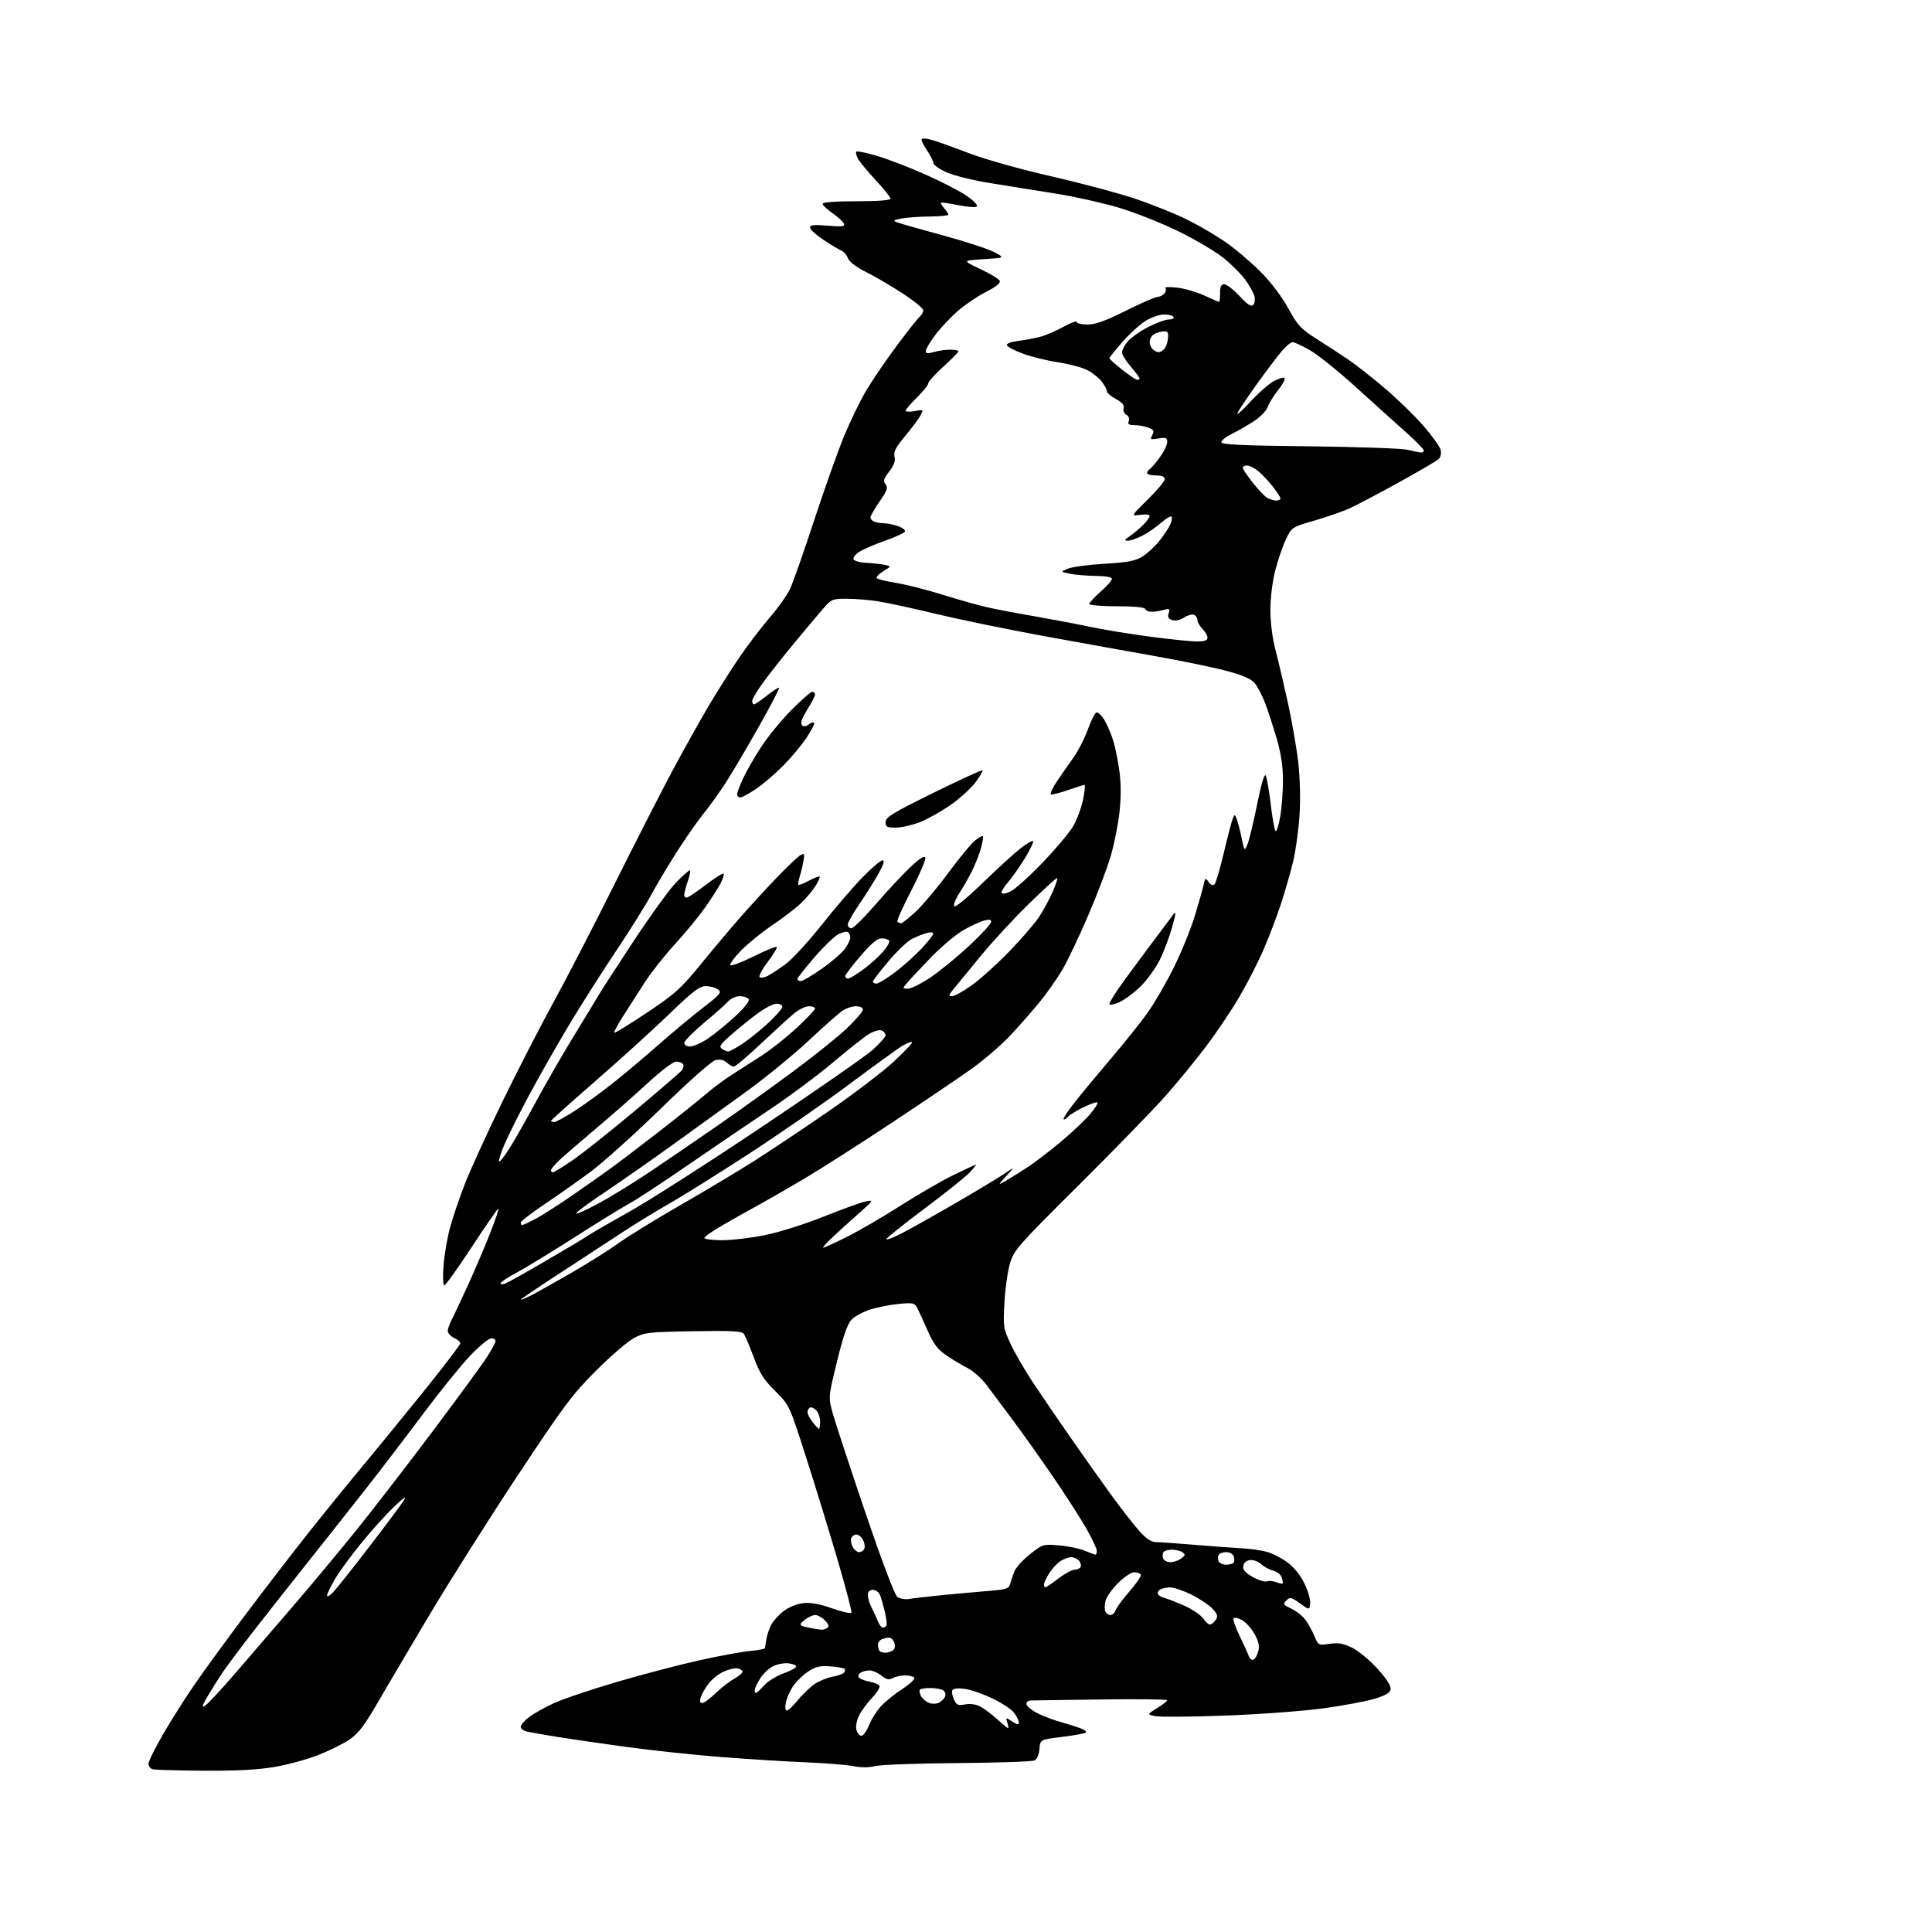 <?xml version="1.0" encoding="UTF-8" standalone="no"?>
<svg 
  version="1.1" 
  xmlns="http://www.w3.org/2000/svg" 
  xmlns:xlink="http://www.w3.org/1999/xlink" 
  xmlns:svg="http://www.w3.org/2000/svg"
  xmlns:rdf="http://www.w3.org/1999/02/22-rdf-syntax-ns#"
  xmlns:cc="http://creativecommons.org/ns#"
  xmlns:dc="http://purl.org/dc/elements/1.1/"
  viewBox="0 0 768 768"
  width="768"
  height="768"
>
<style>svg {background-color: white; }</style>"
<path stroke="none" fill="black" fill-rule="evenodd" d="M81.07,703.88C70.86,703.82 61.71,703.56 60.75,703.31C59.79,703.06 59.00,702.09 59.00,701.16C59.00,700.23 61.64,694.90 64.86,689.32C68.09,683.74 73.78,674.75 77.53,669.34C81.27,663.93 90.24,651.62 97.46,642.00C104.68,632.38 115.94,617.75 122.47,609.50C129.01,601.25 138.69,589.33 143.98,583.00C149.26,576.67 160.21,563.29 168.30,553.25C176.38,543.21 183.00,534.54 183.00,533.98C183.00,533.42 181.88,532.44 180.50,531.82C179.12,531.19 178.00,529.96 178.01,529.09C178.01,528.22 178.73,526.15 179.60,524.50C180.47,522.85 183.43,516.55 186.19,510.50C188.94,504.45 192.92,495.11 195.03,489.73C197.14,484.36 198.49,480.20 198.03,480.48C197.57,480.77 192.76,487.74 187.35,495.98C181.93,504.22 177.10,510.98 176.61,510.98C176.11,510.99 175.97,507.57 176.29,503.25C176.61,498.99 177.78,492.12 178.90,488.00C180.01,483.88 182.70,475.96 184.87,470.42C187.04,464.88 193.72,450.25 199.72,437.92C205.73,425.59 214.80,407.93 219.88,398.68C224.97,389.43 235.90,368.28 244.18,351.68C252.45,335.08 262.83,314.75 267.24,306.50C271.65,298.25 278.19,286.55 281.77,280.50C285.36,274.45 290.92,265.68 294.13,261.00C297.34,256.32 302.67,249.35 305.97,245.50C309.28,241.65 312.91,236.54 314.04,234.15C315.18,231.75 319.52,219.38 323.70,206.65C327.88,193.92 333.27,178.78 335.68,173.00C338.10,167.22 341.92,159.35 344.18,155.50C346.44,151.65 351.83,143.70 356.18,137.84C360.52,131.98 364.73,126.64 365.53,125.97C366.34,125.30 367.00,124.13 367.00,123.36C367.00,122.59 363.29,119.54 358.75,116.60C354.21,113.65 347.67,109.82 344.21,108.09C340.30,106.13 337.59,104.05 337.04,102.60C336.55,101.32 335.41,99.99 334.50,99.64C333.59,99.29 330.40,97.38 327.42,95.40C324.44,93.42 322.00,91.20 322.00,90.46C322.00,89.41 323.52,89.24 329.03,89.71C334.80,90.19 335.95,90.05 335.48,88.90C335.16,88.13 333.12,86.27 330.95,84.76C328.78,83.25 327.00,81.56 327.00,81.01C327.00,80.38 332.08,80.00 340.50,80.00C349.05,80.00 354.00,79.62 354.00,78.97C354.00,78.41 351.35,75.10 348.11,71.62C344.88,68.14 341.69,64.29 341.03,63.06C340.38,61.83 340.09,60.57 340.40,60.26C340.71,59.95 344.46,60.73 348.73,62.00C353.01,63.26 361.68,66.61 368.00,69.43C374.32,72.25 381.68,76.06 384.34,77.89C387.00,79.72 388.80,81.60 388.33,82.07C387.87,82.53 384.57,82.30 380.99,81.56C377.42,80.82 374.32,80.39 374.09,80.60C373.86,80.81 374.43,81.81 375.34,82.82C376.25,83.83 377.00,84.96 377.00,85.33C377.00,85.70 373.74,86.03 369.75,86.06C365.76,86.09 360.70,86.44 358.50,86.84C355.20,87.43 354.85,87.70 356.50,88.35C357.60,88.78 365.82,91.12 374.76,93.55C383.71,95.98 392.93,98.99 395.26,100.24C399.50,102.50 399.50,102.50 391.00,103.03C382.50,103.57 382.50,103.57 389.71,106.96C393.68,108.82 397.15,110.95 397.43,111.68C397.76,112.53 395.85,114.06 392.13,115.94C388.93,117.55 383.94,120.90 381.03,123.38C378.12,125.86 374.00,130.21 371.87,133.05C369.74,135.88 368.00,138.80 368.00,139.53C368.00,140.55 368.75,140.65 371.24,139.93C373.03,139.42 375.95,139.00 377.74,139.00C379.53,139.00 381.00,139.29 381.00,139.65C381.00,140.01 378.30,142.75 375.00,145.74C371.70,148.72 369.00,151.71 369.00,152.38C369.00,153.04 366.98,155.57 364.50,158.00C362.02,160.43 360.00,162.79 360.00,163.25C360.00,163.71 361.62,163.79 363.61,163.41C367.15,162.75 367.19,162.78 365.94,165.11C365.24,166.41 362.49,170.10 359.83,173.30C356.05,177.84 355.12,179.64 355.59,181.50C356.01,183.19 355.40,184.92 353.47,187.45C351.22,190.40 350.97,191.26 352.03,192.53C353.08,193.80 352.69,194.94 349.65,199.35C347.64,202.26 346.00,205.13 346.00,205.72C346.00,206.30 346.71,207.06 347.58,207.39C348.45,207.73 350.18,208.00 351.43,208.00C352.68,208.00 355.14,208.50 356.90,209.11C358.65,209.73 359.94,210.69 359.75,211.25C359.56,211.81 355.99,213.48 351.81,214.95C347.62,216.43 343.00,218.42 341.54,219.38C340.07,220.34 339.05,221.66 339.27,222.31C339.48,222.97 341.87,223.62 344.58,223.76C347.29,223.91 350.59,224.27 351.92,224.57C354.30,225.11 354.29,225.14 351.03,227.13C349.22,228.23 348.13,229.47 348.62,229.89C349.10,230.30 352.67,231.15 356.55,231.78C360.42,232.41 368.71,234.53 374.96,236.49C381.20,238.45 389.28,240.71 392.91,241.51C396.53,242.31 404.90,243.90 411.50,245.03C418.10,246.17 427.77,248.00 433.00,249.12C438.23,250.23 449.02,252.00 457.00,253.06C464.98,254.12 473.41,254.99 475.75,254.99C478.86,255.00 480.00,254.60 480.00,253.50C480.00,252.68 479.10,251.10 478.00,250.00C476.90,248.90 476.00,247.31 476.00,246.47C476.00,245.63 475.36,244.69 474.58,244.39C473.80,244.09 472.02,244.59 470.63,245.51C469.10,246.51 467.27,246.90 466.01,246.50C464.44,246.01 464.08,245.32 464.57,243.78C465.16,241.93 464.94,241.80 462.36,242.50C460.79,242.93 458.61,243.24 457.51,243.18C456.42,243.13 455.37,242.62 455.18,242.04C454.97,241.40 450.62,241.00 443.92,241.00C437.91,241.00 433.00,240.59 433.00,240.08C433.00,239.58 435.03,237.39 437.50,235.21C439.98,233.03 442.00,230.74 442.00,230.12C442.00,229.42 439.68,228.98 435.75,228.94C432.31,228.91 427.70,228.53 425.50,228.10C421.50,227.31 421.50,227.31 424.50,226.05C426.15,225.36 432.69,224.48 439.04,224.11C448.34,223.55 451.27,223.00 454.09,221.25C456.02,220.06 459.03,217.30 460.79,215.12C462.54,212.93 464.50,209.99 465.15,208.57C465.80,207.15 466.04,205.71 465.70,205.36C465.35,205.02 463.46,206.14 461.51,207.86C459.55,209.58 456.17,211.89 454.01,212.99C451.85,214.10 449.27,214.98 448.29,214.95C446.83,214.90 446.96,214.58 449.00,213.21C450.38,212.28 452.74,210.31 454.25,208.84C455.76,207.36 457.00,205.70 457.00,205.14C457.00,204.54 455.46,204.34 453.25,204.65C449.50,205.18 449.50,205.18 456.25,198.57C459.96,194.93 463.00,191.29 463.00,190.48C463.00,189.46 461.92,189.00 459.50,189.00C457.57,189.00 456.00,188.58 456.00,188.06C456.00,187.54 456.48,186.82 457.07,186.46C457.65,186.10 459.45,183.98 461.07,181.75C462.68,179.52 464.00,176.81 464.00,175.72C464.00,174.01 463.51,173.82 460.50,174.31C457.27,174.83 457.08,174.72 458.04,172.93C458.92,171.29 458.67,170.82 456.48,169.99C455.04,169.45 452.56,169.00 450.97,169.00C448.70,169.00 448.20,168.64 448.69,167.38C449.05,166.42 448.67,165.39 447.75,164.88C446.89,164.40 446.39,163.22 446.64,162.25C446.96,161.03 446.03,159.92 443.55,158.59C441.60,157.54 440.00,156.14 440.00,155.48C440.00,154.81 439.06,153.07 437.91,151.61C436.75,150.14 434.16,148.10 432.15,147.08C430.14,146.05 424.90,144.67 420.50,144.00C416.10,143.33 409.83,141.79 406.56,140.56C403.29,139.34 400.45,137.85 400.25,137.24C400.03,136.59 401.85,135.89 404.69,135.53C407.34,135.20 411.30,134.45 413.50,133.88C415.70,133.30 419.86,131.52 422.75,129.91C425.64,128.30 428.00,127.44 428.00,127.99C428.00,128.55 429.93,129.00 432.28,129.00C435.47,129.00 439.37,127.60 447.53,123.52C453.56,120.51 459.23,118.04 460.13,118.02C461.02,118.01 462.26,117.40 462.87,116.66C463.48,115.92 463.65,114.96 463.24,114.52C462.83,114.08 464.90,113.99 467.83,114.32C470.76,114.65 475.65,116.07 478.70,117.46C481.75,118.86 484.41,120.00 484.62,120.00C484.83,120.00 485.00,118.42 485.00,116.50C485.00,113.89 485.43,113.00 486.68,113.00C487.60,113.00 490.32,115.10 492.71,117.67C495.87,121.06 497.36,122.04 498.16,121.24C498.76,120.64 498.98,119.07 498.66,117.76C498.33,116.45 496.70,113.50 495.04,111.21C493.38,108.92 489.43,104.98 486.26,102.46C483.09,99.94 475.10,95.22 468.50,91.98C461.90,88.73 451.31,84.52 444.97,82.62C438.62,80.72 427.37,78.19 419.97,77.01C412.56,75.82 400.88,73.95 394.00,72.85C386.94,71.73 379.21,69.82 376.25,68.48C373.36,67.18 371.00,65.52 371.00,64.79C371.00,64.06 369.83,61.75 368.41,59.65C366.99,57.56 366.10,55.57 366.44,55.22C366.78,54.88 368.74,55.10 370.78,55.72C372.83,56.33 379.45,58.71 385.50,61.02C391.68,63.37 405.81,67.33 417.72,70.05C429.39,72.71 444.47,76.73 451.22,78.99C457.97,81.25 467.37,85.03 472.11,87.40C476.84,89.76 483.82,93.88 487.61,96.55C491.40,99.22 497.51,104.43 501.18,108.13C505.20,112.17 509.55,117.92 512.09,122.55C515.86,129.41 517.08,130.73 523.41,134.75C527.31,137.23 532.92,140.89 535.88,142.88C538.84,144.87 545.37,149.99 550.38,154.25C555.40,158.52 562.33,165.25 565.78,169.21C569.24,173.17 572.33,177.49 572.66,178.79C573.02,180.22 572.71,181.70 571.88,182.49C571.12,183.21 563.85,187.47 555.72,191.95C547.59,196.43 538.81,201.04 536.22,202.20C533.62,203.36 527.45,205.49 522.50,206.94C513.52,209.56 513.49,209.58 511.18,214.39C509.91,217.04 508.00,222.61 506.93,226.76C505.80,231.20 505.00,237.69 505.00,242.47C505.00,247.33 505.79,253.63 506.95,258.06C508.02,262.15 510.23,271.57 511.88,279.00C513.52,286.43 515.40,297.20 516.06,302.95C516.79,309.30 516.99,317.61 516.58,324.09C516.21,329.96 515.05,338.31 514.00,342.63C512.95,346.96 510.76,354.55 509.14,359.50C507.51,364.45 504.40,372.61 502.21,377.64C500.03,382.67 495.70,391.11 492.59,396.40C489.48,401.68 483.59,410.44 479.51,415.86C475.43,421.28 468.15,430.17 463.34,435.61C458.53,441.05 443.03,456.99 428.90,471.03C404.87,494.91 403.10,496.90 401.53,502.03C400.61,505.04 399.60,512.07 399.29,517.65C398.74,527.46 398.83,528.03 401.79,534.36C403.48,537.97 407.49,544.87 410.71,549.71C413.92,554.54 420.62,564.35 425.59,571.50C430.56,578.65 437.90,589.00 441.90,594.50C445.90,600.00 450.91,606.41 453.03,608.75C455.80,611.80 457.68,613.01 459.69,613.02C461.24,613.04 468.12,613.52 475.00,614.10C481.88,614.68 490.20,615.30 493.50,615.46C496.80,615.63 501.31,616.26 503.52,616.86C505.73,617.46 509.42,619.34 511.72,621.03C514.34,622.95 516.89,626.11 518.53,629.46C519.97,632.41 521.00,636.00 520.82,637.43C520.50,640.04 520.50,640.04 516.72,637.34C513.27,634.87 512.80,634.77 511.35,636.22C509.91,637.66 510.09,637.95 513.41,639.52C515.40,640.47 517.94,642.51 519.05,644.07C520.15,645.62 521.73,648.51 522.56,650.50C524.05,654.06 524.14,654.10 528.50,653.45C531.97,652.93 533.90,653.26 537.46,654.98C539.95,656.19 544.48,659.93 547.54,663.30C551.08,667.22 552.98,670.15 552.79,671.43C552.57,672.91 550.96,673.90 546.50,675.27C543.20,676.29 533.98,678.01 526.00,679.10C518.02,680.19 500.48,681.48 487.00,681.98C473.52,682.48 461.03,682.57 459.22,682.19C455.95,681.50 455.95,681.50 459.97,679.01C462.19,677.65 464.00,676.23 464.00,675.86C464.00,675.50 452.19,675.36 437.75,675.56C423.31,675.75 410.71,675.93 409.75,675.96C408.79,675.98 408.00,676.59 408.00,677.32C408.00,678.04 409.69,679.56 411.75,680.70C413.81,681.84 418.10,683.52 421.29,684.42C424.47,685.33 428.24,686.52 429.67,687.07C431.11,687.61 431.98,688.35 431.62,688.71C431.26,689.08 427.03,689.85 422.23,690.44C413.50,691.50 413.50,691.50 413.19,695.25C413.00,697.55 412.23,699.31 411.19,699.81C410.26,700.26 396.45,700.73 380.50,700.85C364.55,700.97 349.86,701.51 347.85,702.05C345.52,702.67 342.45,702.68 339.35,702.08C336.68,701.55 327.98,700.86 320.00,700.53C312.02,700.20 296.95,699.26 286.50,698.44C276.05,697.62 259.18,695.82 249.00,694.44C238.82,693.05 226.45,691.25 221.50,690.44C216.55,689.62 211.26,688.70 209.75,688.40C208.24,688.09 207.00,687.22 207.00,686.47C207.00,685.72 208.47,683.98 210.28,682.60C212.08,681.23 216.46,678.75 220.03,677.10C223.59,675.45 234.88,671.63 245.13,668.62C255.38,665.61 270.23,661.72 278.13,659.97C286.03,658.22 295.09,656.56 298.25,656.28C301.41,655.99 304.04,655.48 304.08,655.13C304.13,654.78 304.38,653.19 304.64,651.59C304.90,650.00 305.76,647.43 306.55,645.90C307.35,644.36 309.58,641.90 311.51,640.43C313.55,638.87 316.78,637.56 319.26,637.28C322.21,636.95 325.69,637.57 330.73,639.33C334.71,640.73 338.18,641.52 338.44,641.10C338.70,640.67 336.22,631.14 332.91,619.91C329.61,608.69 323.96,590.29 320.35,579.03C313.78,558.55 313.78,558.55 308.14,552.95C303.55,548.39 301.96,545.87 299.58,539.42C297.97,535.07 296.20,530.90 295.65,530.18C294.85,529.14 290.51,528.92 275.57,529.18C257.70,529.48 256.22,529.65 252.00,531.89C249.53,533.21 242.73,539.06 236.91,544.89C227.43,554.39 224.17,558.75 205.80,586.50C194.52,603.55 178.81,628.38 170.89,641.67C162.98,654.97 153.54,670.95 149.93,677.17C144.81,685.99 142.37,689.17 138.92,691.51C136.48,693.17 130.89,695.94 126.49,697.66C122.10,699.39 114.26,701.52 109.07,702.40C102.52,703.51 93.99,703.96 81.07,703.88zM342.41,690.00C343.17,690.00 344.54,688.09 345.47,685.75C346.39,683.41 348.58,679.98 350.32,678.13C352.07,676.27 355.88,673.21 358.78,671.33C361.68,669.44 363.79,667.47 363.47,666.95C363.15,666.43 361.53,666.00 359.88,666.00C358.22,666.00 355.99,666.47 354.91,667.05C353.37,667.87 352.38,667.66 350.34,666.05C348.90,664.92 346.78,664.01 345.62,664.02C344.45,664.02 342.88,664.42 342.12,664.90C341.36,665.38 341.02,666.23 341.36,666.77C341.70,667.32 343.54,668.07 345.45,668.43C347.37,668.78 349.22,669.55 349.58,670.13C349.94,670.71 348.65,672.83 346.72,674.84C344.80,676.85 342.46,680.01 341.53,681.86C340.55,683.81 340.09,686.22 340.44,687.61C340.77,688.92 341.66,690.00 342.41,690.00zM400.75,687.00C400.96,687.00 400.82,686.01 400.44,684.80C399.75,682.64 399.78,682.63 402.37,684.32C404.45,685.69 405.00,685.76 405.00,684.66C405.00,683.89 404.12,682.15 403.04,680.78C401.97,679.41 398.09,676.86 394.42,675.11C390.76,673.36 385.85,671.67 383.51,671.35C381.00,671.00 379.00,671.19 378.62,671.81C378.26,672.38 378.52,674.04 379.18,675.50C380.23,677.81 380.81,678.07 383.67,677.53C385.73,677.15 387.97,677.47 389.72,678.40C391.25,679.21 394.27,681.48 396.43,683.44C398.59,685.40 400.54,687.00 400.75,687.00zM312.75,680.00C313.31,680.00 315.39,678.01 317.38,675.58C319.37,673.15 322.48,670.25 324.28,669.13C326.09,668.02 329.13,666.83 331.03,666.50C332.94,666.16 334.92,665.47 335.43,664.96C335.95,664.45 336.08,663.75 335.73,663.40C335.38,663.05 332.80,662.60 329.99,662.40C325.86,662.11 324.19,662.51 321.19,664.51C319.16,665.86 316.50,668.46 315.27,670.27C314.04,672.09 312.75,675.02 312.39,676.79C312.01,678.70 312.16,680.00 312.75,680.00zM81.59,677.98C82.64,677.30 87.78,671.80 93.00,665.76C98.22,659.71 108.73,647.51 116.35,638.63C123.97,629.76 135.50,615.92 141.98,607.87C148.45,599.83 161.96,582.31 172.01,568.94C182.05,555.57 191.78,542.26 193.63,539.36C195.48,536.47 197.00,533.62 197.00,533.05C197.00,532.47 196.22,532.00 195.26,532.00C194.31,532.00 190.59,535.06 187.01,538.79C183.43,542.52 175.13,552.76 168.57,561.54C162.01,570.32 151.89,583.58 146.08,591.00C140.27,598.42 129.42,612.15 121.97,621.50C114.52,630.85 104.60,643.45 99.92,649.50C95.24,655.55 90.04,662.52 88.36,665.00C86.69,667.48 84.05,671.69 82.50,674.36C80.21,678.30 80.04,678.98 81.59,677.98zM373.31,676.82C374.30,676.30 375.38,675.18 375.70,674.33C376.03,673.49 375.66,672.40 374.90,671.91C374.13,671.43 371.89,671.02 369.92,671.02C367.95,671.01 366.05,671.28 365.70,671.63C365.35,671.98 365.53,673.13 366.10,674.19C366.67,675.25 368.11,676.48 369.32,676.94C370.55,677.40 372.29,677.35 373.31,676.82zM279.14,677.00C279.85,677.00 282.24,675.24 284.46,673.09C286.68,670.93 290.01,668.35 291.85,667.34C293.69,666.33 295.17,665.05 295.14,664.50C295.10,663.95 294.18,663.36 293.08,663.19C291.98,663.01 289.46,663.64 287.48,664.58C285.50,665.51 282.84,667.68 281.56,669.39C280.28,671.10 278.92,673.51 278.55,674.75C278.09,676.27 278.28,677.00 279.14,677.00zM300.51,673.00C300.80,673.00 302.26,671.64 303.76,669.97C305.27,668.31 308.75,666.15 311.50,665.18C314.25,664.20 316.50,662.98 316.50,662.45C316.50,661.93 315.07,661.36 313.31,661.19C311.56,661.02 308.79,661.57 307.16,662.42C305.53,663.26 303.25,665.48 302.10,667.34C300.94,669.21 300.00,671.25 300.00,671.87C300.00,672.49 300.23,673.00 300.51,673.00zM498.20,659.77C498.85,659.55 499.74,658.07 500.16,656.49C500.74,654.34 500.37,652.59 498.72,649.59C497.50,647.38 495.29,644.90 493.81,644.06C492.33,643.23 490.79,642.87 490.40,643.27C490.01,643.66 491.07,646.79 492.75,650.24C494.43,653.68 496.08,657.32 496.41,658.33C496.73,659.34 497.54,659.99 498.20,659.77zM351.92,656.98C352.79,656.98 354.11,656.58 354.86,656.11C355.71,655.57 355.96,654.46 355.54,653.12C355.17,651.96 354.26,651.00 353.51,651.00C352.77,651.00 351.45,651.27 350.58,651.61C349.71,651.94 349.00,652.99 349.00,653.94C349.00,654.89 349.30,655.97 349.67,656.33C350.03,656.70 351.05,656.99 351.92,656.98zM326.50,647.85C327.05,647.91 328.06,647.61 328.75,647.17C329.70,646.57 329.51,645.85 327.96,644.19C326.84,642.99 325.09,642.00 324.07,642.00C323.05,642.00 321.16,642.87 319.86,643.93C317.98,645.46 317.80,645.96 319.00,646.38C319.82,646.67 321.62,647.09 323.00,647.31C324.38,647.54 325.95,647.78 326.50,647.85zM350.92,647.00C351.45,647.00 352.10,646.65 352.36,646.22C352.63,645.80 352.37,643.43 351.80,640.97C351.22,638.51 350.37,635.49 349.90,634.25C349.40,632.94 348.20,632.00 347.02,632.00C345.64,632.00 345.00,632.66 345.00,634.10C345.00,635.25 345.62,637.39 346.39,638.85C347.15,640.31 348.27,642.74 348.87,644.25C349.47,645.76 350.39,647.00 350.92,647.00zM481.24,645.75C481.86,645.55 482.82,644.64 483.40,643.74C484.20,642.46 483.87,641.49 481.97,639.45C480.61,638.01 476.87,635.51 473.65,633.91C470.43,632.31 466.60,631.01 465.15,631.02C463.69,631.02 461.88,631.42 461.12,631.90C460.36,632.38 460.02,633.23 460.36,633.78C460.70,634.33 462.03,635.04 463.32,635.36C464.60,635.69 468.16,637.10 471.23,638.50C474.30,639.91 477.56,642.20 478.47,643.59C479.38,644.98 480.63,645.96 481.24,645.75zM441.40,642.00C442.21,642.00 443.13,641.16 443.46,640.12C443.79,639.09 446.30,635.68 449.04,632.55C451.78,629.42 453.77,626.44 453.45,625.93C453.14,625.42 451.95,625.00 450.81,625.00C449.67,625.00 446.80,626.93 444.44,629.30C442.07,631.66 439.83,634.81 439.46,636.30C439.09,637.78 439.04,639.67 439.36,640.50C439.68,641.32 440.60,642.00 441.40,642.00zM361.50,635.60C363.15,635.31 369.00,634.64 374.50,634.09C380.00,633.55 388.20,632.81 392.71,632.45C399.98,631.87 401.00,631.55 401.53,629.65C401.86,628.47 402.61,626.25 403.20,624.73C403.78,623.21 406.56,620.12 409.38,617.87C414.45,613.82 414.57,613.78 421.00,614.32C424.57,614.62 429.17,615.57 431.22,616.43C433.26,617.29 435.18,618.00 435.47,618.00C435.76,618.00 436.00,617.31 436.00,616.47C436.00,615.63 434.18,611.73 431.95,607.80C429.73,603.87 423.70,594.51 418.56,586.98C413.42,579.46 406.20,569.30 402.52,564.40C398.85,559.51 394.24,553.34 392.29,550.71C390.34,548.07 386.89,544.97 384.62,543.82C382.36,542.67 378.53,540.38 376.13,538.73C372.74,536.41 371.10,534.24 368.83,529.12C367.22,525.48 365.37,521.43 364.72,520.13C363.62,517.93 363.11,517.80 357.52,518.30C354.21,518.60 349.09,519.58 346.13,520.49C343.18,521.40 339.73,523.27 338.46,524.63C336.82,526.40 335.17,531.19 332.71,541.29C329.25,555.45 329.25,555.45 331.07,561.98C332.06,565.56 337.85,583.12 343.91,600.99C350.70,620.96 355.63,633.99 356.72,634.80C357.73,635.54 359.80,635.89 361.50,635.60zM132.39,632.98C133.70,631.61 140.18,623.46 146.79,614.86C153.40,606.26 159.61,597.93 160.58,596.36C161.78,594.43 160.48,595.29 156.60,599.00C153.44,602.02 147.56,608.55 143.53,613.50C139.50,618.45 134.81,624.88 133.10,627.79C131.40,630.71 130.00,633.62 130.00,634.27C130.00,634.92 131.07,634.34 132.39,632.98zM415.56,631.00C415.87,631.00 418.18,629.42 420.70,627.50C423.22,625.58 426.10,624.00 427.08,624.00C428.07,624.00 429.17,623.53 429.53,622.96C429.88,622.38 429.63,621.26 428.96,620.46C428.30,619.66 426.89,619.00 425.84,619.00C424.79,619.00 422.83,619.72 421.48,620.60C420.14,621.49 418.13,623.68 417.02,625.47C415.91,627.27 415.00,629.25 415.00,629.87C415.00,630.49 415.25,631.00 415.56,631.00zM509.84,629.46C510.03,629.29 509.89,628.22 509.52,627.08C509.16,625.94 507.66,624.72 506.18,624.37C504.71,624.02 502.53,622.86 501.35,621.79C500.14,620.69 498.17,619.98 496.85,620.17C495.39,620.37 494.39,621.27 494.21,622.54C493.99,624.04 495.01,625.20 498.00,626.88C500.25,628.15 502.74,628.93 503.54,628.62C504.34,628.31 506.01,628.45 507.25,628.92C508.49,629.38 509.65,629.63 509.84,629.46zM487.41,622.00C488.77,622.00 490.13,621.59 490.44,621.09C490.75,620.59 490.73,619.46 490.40,618.59C490.06,617.72 488.74,617.00 487.45,617.00C486.17,617.00 484.83,617.47 484.47,618.05C484.11,618.62 484.07,619.75 484.38,620.55C484.69,621.35 486.05,622.00 487.41,622.00zM465.28,621.00C466.56,621.00 468.49,620.33 469.56,619.52C471.24,618.24 471.30,617.90 470.00,617.03C469.18,616.48 467.29,616.02 465.81,616.02C464.33,616.01 462.83,616.47 462.47,617.05C462.11,617.62 462.07,618.75 462.38,619.55C462.69,620.35 463.99,621.00 465.28,621.00zM341.57,617.00C342.39,617.00 343.31,616.36 343.61,615.58C343.91,614.80 343.65,613.22 343.04,612.08C342.43,610.94 341.26,610.00 340.43,610.00C339.61,610.00 338.69,610.64 338.39,611.42C338.09,612.20 338.35,613.78 338.96,614.92C339.57,616.06 340.74,617.00 341.57,617.00zM325.57,568.00C325.81,568.00 326.00,566.68 326.00,565.07C326.00,563.46 325.29,561.43 324.42,560.56C323.55,559.69 322.43,559.24 321.92,559.55C321.41,559.86 321.00,560.71 321.00,561.42C321.00,562.14 321.93,563.92 323.07,565.37C324.21,566.81 325.34,568.00 325.57,568.00zM210.99,515.01C213.18,513.89 220.44,509.82 227.11,505.98C233.79,502.13 242.23,496.82 245.87,494.19C249.52,491.55 260.42,484.83 270.11,479.26C279.79,473.69 292.84,465.89 299.11,461.94C305.37,457.98 318.86,448.99 329.07,441.95C339.29,434.91 351.11,425.90 355.36,421.94C359.60,417.98 362.85,414.52 362.58,414.24C362.31,413.97 360.60,414.63 358.78,415.70C356.96,416.77 347.38,423.70 337.49,431.09C327.59,438.48 309.38,451.09 297.00,459.11C284.62,467.13 270.68,475.85 266.00,478.49C261.32,481.12 253.22,486.07 248.00,489.49C242.78,492.91 231.41,500.33 222.75,505.98C214.09,511.62 207.00,516.42 207.00,516.64C207.00,516.86 208.79,516.13 210.99,515.01zM200.75,510.29C201.71,509.93 209.03,505.83 217.00,501.19C224.97,496.54 232.62,491.96 234.00,491.01C235.38,490.06 242.71,485.83 250.29,481.60C257.88,477.38 281.51,462.25 302.79,447.99C324.08,433.74 343.86,419.99 346.75,417.46C349.64,414.92 352.00,412.25 352.00,411.53C352.00,410.81 351.27,409.94 350.39,409.60C349.50,409.25 347.20,409.95 345.27,411.14C343.35,412.33 336.99,417.36 331.14,422.32C325.29,427.27 314.20,435.54 306.50,440.69C298.80,445.84 283.95,455.93 273.50,463.11C263.05,470.29 252.70,477.09 250.50,478.23C248.30,479.36 238.62,485.32 229.00,491.46C219.38,497.61 208.69,504.14 205.25,505.96C201.81,507.79 199.00,509.65 199.00,510.11C199.00,510.56 199.79,510.64 200.75,510.29zM327.27,495.98C327.69,495.99 331.98,494.02 336.80,491.60C341.62,489.18 351.17,483.62 358.03,479.23C364.89,474.85 374.30,469.41 378.95,467.13C383.60,464.86 387.62,463.00 387.89,463.00C388.16,463.00 387.05,464.40 385.44,466.11C383.82,467.82 375.60,474.39 367.17,480.70C358.74,487.01 352.05,492.39 352.32,492.65C352.58,492.92 355.18,491.93 358.08,490.46C360.99,488.99 370.31,483.77 378.80,478.86C387.29,473.95 396.32,468.53 398.87,466.82C403.50,463.70 403.50,463.70 400.00,467.51C396.50,471.33 396.50,471.33 400.50,468.98C402.70,467.69 406.52,465.29 409.00,463.64C411.48,462.00 416.97,457.78 421.22,454.27C425.46,450.76 430.78,445.78 433.04,443.22C435.30,440.65 436.70,438.40 436.15,438.22C435.61,438.04 432.90,439.03 430.15,440.42C427.40,441.82 424.86,443.42 424.51,443.98C424.17,444.54 423.42,445.00 422.85,445.00C422.29,445.00 424.23,441.96 427.16,438.25C430.09,434.54 436.71,426.55 441.87,420.50C447.03,414.45 453.50,406.35 456.24,402.50C458.98,398.65 463.66,390.57 466.64,384.54C469.62,378.51 473.37,369.29 474.97,364.04C476.57,358.79 478.15,353.21 478.49,351.63C479.07,348.92 479.18,348.86 480.48,350.63C481.39,351.86 482.19,352.16 482.82,351.50C483.34,350.95 484.98,345.40 486.45,339.17C487.92,332.94 489.50,326.86 489.96,325.67C490.76,323.59 490.83,323.58 491.57,325.43C492.00,326.48 492.88,329.86 493.53,332.93C494.71,338.50 494.71,338.50 495.94,335.50C496.61,333.85 498.32,326.72 499.74,319.66C501.40,311.45 502.62,307.35 503.14,308.28C503.59,309.08 504.48,314.19 505.12,319.62C505.76,325.05 506.62,329.87 507.03,330.33C507.43,330.79 508.27,328.28 508.88,324.75C509.50,321.22 510.00,314.71 510.00,310.28C510.00,304.71 509.25,299.63 507.57,293.83C506.23,289.21 504.16,282.84 502.98,279.67C501.79,276.50 499.85,272.80 498.66,271.46C497.12,269.72 493.77,268.31 487.00,266.54C481.77,265.17 468.73,262.50 458.00,260.61C447.27,258.71 427.25,255.10 413.50,252.58C399.75,250.05 381.07,246.20 372.00,244.01C362.93,241.82 352.57,239.58 349.00,239.02C345.43,238.47 339.84,238.01 336.58,238.01C330.98,238.00 330.48,238.20 327.39,241.75C325.60,243.81 320.58,249.78 316.24,255.00C311.90,260.23 306.25,267.36 303.68,270.86C301.10,274.36 299.00,277.85 299.00,278.61C299.00,279.37 299.34,280.00 299.75,279.99C300.16,279.98 302.48,278.40 304.91,276.48C307.33,274.55 309.50,273.16 309.72,273.39C309.95,273.61 306.33,280.55 301.68,288.80C297.03,297.05 291.09,307.11 288.48,311.15C285.87,315.19 282.05,320.52 280.00,323.00C277.94,325.48 273.34,332.00 269.78,337.50C266.22,343.00 261.36,351.10 258.98,355.50C256.60,359.90 250.27,370.02 244.92,378.00C239.57,385.98 231.27,399.02 226.47,407.00C221.68,414.98 214.45,427.66 210.42,435.18C206.38,442.70 201.91,451.64 200.48,455.04C199.05,458.44 198.11,461.44 198.38,461.72C198.66,461.99 200.42,459.81 202.30,456.86C204.18,453.91 209.00,445.43 213.02,438.00C217.04,430.57 223.78,418.88 228.00,412.00C232.21,405.12 236.72,397.70 238.02,395.50C239.31,393.30 245.72,383.40 252.27,373.50C258.81,363.60 266.25,353.36 268.80,350.75C271.34,348.14 273.76,346.00 274.17,346.00C274.58,346.00 274.26,347.86 273.46,350.13C272.66,352.39 272.00,354.92 272.00,355.73C272.00,356.59 272.59,356.99 273.39,356.68C274.16,356.38 277.56,354.04 280.95,351.46C284.34,348.88 287.34,347.01 287.63,347.29C287.91,347.58 287.38,349.32 286.43,351.16C285.49,353.00 282.64,357.42 280.11,361.00C277.57,364.57 272.21,371.08 268.18,375.46C264.15,379.85 258.75,386.70 256.18,390.69C253.61,394.68 249.76,400.68 247.64,404.03C245.51,407.37 243.96,410.30 244.19,410.52C244.42,410.75 250.25,407.17 257.15,402.56C268.37,395.07 270.62,393.04 278.55,383.34C283.42,377.38 290.56,368.90 294.41,364.50C298.26,360.10 304.80,352.98 308.95,348.68C313.10,344.38 317.28,340.43 318.23,339.91C319.75,339.07 319.89,339.34 319.39,342.23C319.08,344.03 318.42,346.81 317.91,348.41C317.40,350.01 317.17,351.50 317.39,351.72C317.61,351.94 319.49,351.20 321.58,350.08C323.67,348.96 325.57,348.24 325.80,348.47C326.04,348.70 325.31,350.38 324.18,352.20C323.05,354.01 320.41,357.13 318.31,359.12C316.22,361.11 311.12,365.00 307.00,367.77C302.88,370.54 297.28,375.09 294.56,377.88C291.84,380.67 289.95,383.28 290.35,383.68C290.75,384.08 294.94,382.49 299.65,380.15C304.37,377.81 308.47,376.13 308.76,376.42C309.04,376.71 307.42,379.41 305.15,382.42C302.88,385.43 301.45,388.16 301.99,388.49C302.52,388.82 303.98,388.56 305.23,387.91C306.48,387.26 309.63,385.18 312.24,383.29C314.84,381.40 321.31,374.37 326.62,367.68C331.93,360.98 339.24,352.46 342.86,348.75C346.48,345.04 350.06,342.00 350.82,342.00C351.77,342.00 351.24,343.69 349.08,347.52C347.37,350.55 343.95,355.98 341.48,359.58C339.02,363.18 337.00,366.77 337.00,367.56C337.00,368.35 337.65,369.00 338.45,369.00C339.24,369.00 343.68,364.61 348.30,359.25C352.93,353.89 359.11,347.27 362.04,344.54C365.71,341.12 367.50,340.01 367.82,340.97C368.08,341.74 365.55,347.63 362.21,354.08C358.86,360.52 356.40,366.06 356.73,366.40C357.06,366.73 357.73,367.00 358.21,367.00C358.69,367.00 361.34,364.89 364.10,362.31C366.86,359.73 372.68,352.80 377.02,346.91C381.37,341.02 386.14,335.25 387.62,334.09C389.10,332.92 390.49,332.16 390.72,332.39C390.95,332.61 390.61,334.75 389.96,337.13C389.32,339.52 387.66,343.70 386.28,346.43C384.90,349.17 382.65,353.09 381.28,355.15C379.92,357.21 379.01,359.49 379.26,360.20C379.53,360.99 383.96,357.39 390.61,350.98C396.60,345.19 403.44,338.95 405.82,337.12C408.19,335.30 410.38,334.04 410.67,334.34C410.97,334.64 409.52,337.68 407.44,341.10C405.37,344.51 402.35,348.81 400.74,350.64C399.14,352.47 397.97,354.40 398.16,354.94C398.36,355.50 399.88,355.24 401.74,354.33C403.53,353.46 409.24,348.33 414.42,342.93C419.61,337.52 425.08,331.01 426.57,328.47C428.06,325.93 429.84,321.18 430.52,317.92C431.20,314.67 431.45,312.00 431.09,312.00C430.73,312.00 427.81,312.92 424.61,314.05C421.40,315.17 418.34,315.95 417.81,315.77C417.27,315.59 418.36,313.21 420.22,310.47C422.08,307.74 425.07,303.45 426.86,300.94C428.65,298.44 431.15,293.51 432.43,289.99C433.70,286.47 435.24,283.42 435.84,283.22C436.45,283.02 437.86,284.35 438.99,286.18C440.11,288.00 441.72,291.75 442.55,294.50C443.39,297.25 444.51,302.83 445.03,306.89C445.65,311.66 445.64,317.39 445.00,323.01C444.45,327.82 442.90,335.59 441.53,340.29C440.17,344.99 436.13,355.64 432.55,363.97C428.97,372.29 424.41,381.89 422.41,385.30C420.42,388.71 416.43,394.43 413.54,398.00C410.65,401.57 405.32,407.65 401.71,411.50C398.09,415.35 391.17,421.33 386.32,424.80C381.47,428.26 367.05,438.01 354.28,446.46C341.52,454.92 325.77,464.97 319.28,468.80C312.80,472.63 304.80,477.23 301.50,479.03C298.20,480.82 292.01,484.29 287.75,486.74C283.49,489.19 280.00,491.60 280.00,492.10C280.00,492.59 283.19,493.00 287.09,493.00C290.99,493.00 298.70,492.08 304.21,490.96C309.81,489.82 320.15,486.54 327.65,483.53C335.03,480.57 342.52,477.87 344.29,477.54C347.38,476.96 347.28,477.13 341.53,482.22C338.25,485.12 333.52,489.40 331.03,491.73C328.54,494.05 326.85,495.96 327.27,495.98zM207.54,487.00C207.84,487.00 209.97,486.03 212.29,484.85C214.61,483.67 221.00,479.62 226.50,475.86C232.00,472.09 239.43,466.87 243.02,464.25C246.60,461.64 255.45,454.90 262.68,449.27C269.91,443.65 277.99,437.17 280.63,434.89C283.26,432.61 287.91,429.15 290.96,427.21C294.01,425.26 299.43,421.78 303.00,419.48C306.57,417.17 312.76,412.25 316.75,408.55C320.74,404.84 324.00,401.40 324.00,400.91C324.00,400.41 322.91,400.00 321.58,400.00C320.24,400.00 317.66,401.22 315.83,402.72C314.00,404.22 308.07,409.62 302.65,414.72C297.24,419.82 292.32,424.00 291.73,424.00C291.14,424.00 289.85,423.27 288.87,422.38C287.65,421.28 286.23,420.98 284.41,421.43C282.83,421.83 273.95,429.70 262.67,440.69C252.18,450.92 239.52,462.29 234.55,465.96C229.57,469.63 221.34,475.42 216.25,478.84C211.16,482.26 207.00,485.49 207.00,486.03C207.00,486.56 207.24,487.00 207.54,487.00zM237.75,478.48C242.56,475.89 251.90,470.15 258.50,465.72C265.10,461.28 277.02,453.14 285.00,447.62C292.98,442.10 306.48,432.43 315.00,426.13C323.52,419.83 333.31,411.97 336.75,408.68C340.19,405.38 343.00,402.08 343.00,401.34C343.00,400.54 341.89,400.00 340.25,400.01C338.74,400.01 336.33,400.80 334.91,401.76C333.48,402.72 327.41,408.10 321.41,413.71C315.41,419.33 304.11,428.56 296.29,434.21C288.48,439.87 275.20,449.45 266.79,455.51C258.38,461.57 246.45,469.89 240.29,474.01C234.12,478.13 229.06,481.88 229.04,482.34C229.02,482.80 232.94,481.06 237.75,478.48zM219.82,466.00C220.27,466.00 223.87,463.78 227.81,461.07C231.75,458.35 242.79,449.59 252.34,441.59C261.90,433.59 270.27,426.38 270.94,425.57C271.62,424.75 271.88,423.62 271.53,423.04C271.17,422.47 269.95,422.00 268.81,422.00C267.59,422.00 262.82,425.61 257.24,430.75C252.03,435.56 242.75,443.71 236.63,448.85C230.51,454.00 224.04,459.60 222.25,461.30C220.46,463.00 219.00,464.75 219.00,465.20C219.00,465.64 219.37,466.00 219.82,466.00zM220.37,446.00C221.13,446.00 225.06,443.82 229.12,441.16C233.18,438.49 240.26,433.29 244.85,429.59C249.45,425.89 257.29,419.27 262.27,414.87C267.26,410.47 274.90,404.11 279.26,400.74C286.45,395.17 287.02,394.49 285.40,393.30C284.42,392.59 282.24,392.01 280.56,392.02C278.03,392.03 275.50,393.96 266.00,403.13C259.68,409.23 246.51,421.18 236.75,429.68C226.99,438.18 219.00,445.33 219.00,445.57C219.00,445.80 219.62,446.00 220.37,446.00zM289.51,417.98C290.07,417.99 292.77,416.49 295.51,414.64C298.26,412.79 302.86,409.05 305.75,406.33C308.64,403.62 311.00,400.86 311.00,400.20C311.00,399.54 309.92,399.00 308.60,399.00C307.28,399.00 303.57,401.00 300.35,403.45C297.13,405.90 292.48,409.71 290.00,411.92C286.27,415.25 285.76,416.11 287.00,416.95C287.82,417.51 288.96,417.98 289.51,417.98zM274.33,416.00C275.61,416.00 278.70,414.64 281.21,412.99C283.71,411.33 288.59,407.37 292.06,404.18C295.98,400.57 298.08,397.94 297.62,397.19C297.21,396.54 295.63,396.00 294.10,396.00C292.53,396.00 290.48,396.92 289.40,398.11C288.36,399.28 284.01,403.14 279.75,406.70C275.49,410.26 272.00,413.81 272.00,414.59C272.00,415.40 272.99,416.00 274.33,416.00zM444.75,398.47C442.69,399.33 441.00,399.62 441.00,399.13C441.00,398.63 442.51,396.04 444.35,393.36C446.19,390.69 451.58,383.32 456.32,377.00C461.06,370.68 465.61,364.60 466.42,363.50C467.57,361.95 467.47,363.09 465.96,368.50C464.89,372.35 462.68,378.20 461.06,381.50C459.43,384.80 455.94,389.62 453.30,392.20C450.66,394.79 446.81,397.61 444.75,398.47zM378.49,396.00C379.46,396.00 383.00,394.02 386.37,391.60C389.74,389.19 396.36,383.22 401.07,378.35C405.79,373.48 411.05,367.43 412.77,364.89C414.49,362.36 417.02,357.75 418.39,354.64C419.77,351.54 420.58,349.01 420.19,349.03C419.81,349.04 414.77,353.65 409.00,359.28C403.23,364.90 394.68,374.15 390.00,379.83C385.32,385.52 380.43,391.48 379.12,393.08C377.05,395.62 376.97,396.00 378.49,396.00zM360.96,393.00C362.21,393.00 366.22,391.00 369.87,388.56C373.51,386.12 380.44,380.46 385.25,375.98C390.06,371.50 394.00,367.23 394.00,366.49C394.00,365.46 393.28,365.35 390.99,366.00C389.33,366.48 385.62,368.22 382.74,369.88C379.86,371.54 374.11,376.41 369.96,380.70C365.81,384.99 361.58,389.51 360.55,390.75C358.71,392.97 358.72,393.00 360.96,393.00zM348.40,391.00C349.17,391.00 352.46,389.00 355.71,386.56C358.95,384.12 363.72,379.86 366.31,377.10C368.89,374.34 371.00,371.65 371.00,371.11C371.00,370.52 369.90,370.46 368.19,370.95C366.65,371.39 364.01,372.46 362.34,373.32C360.67,374.19 356.53,378.16 353.15,382.15C349.77,386.14 347.00,389.76 347.00,390.20C347.00,390.64 347.63,391.00 348.40,391.00zM318.34,390.00C319.08,390.00 322.86,387.77 326.74,385.04C330.63,382.32 334.75,378.76 335.90,377.14C337.06,375.52 338.00,373.50 338.00,372.65C338.00,371.81 337.56,370.85 337.03,370.52C336.50,370.19 334.79,370.58 333.23,371.38C331.67,372.19 327.38,376.34 323.70,380.60C320.01,384.87 317.00,388.73 317.00,389.18C317.00,389.63 317.60,390.00 318.34,390.00zM337.12,389.00C337.73,389.00 340.39,387.41 343.03,385.47C345.68,383.54 349.23,380.36 350.94,378.41C352.65,376.47 353.78,374.46 353.46,373.94C353.14,373.42 351.80,373.00 350.49,373.00C348.76,373.00 346.40,374.96 342.05,380.03C338.72,383.89 336.00,387.49 336.00,388.03C336.00,388.56 336.50,389.00 337.12,389.00zM356.25,328.98C352.49,329.00 352.00,328.74 352.04,326.75C352.07,324.83 354.91,323.11 371.10,315.14C381.56,309.99 390.31,305.97 390.54,306.21C390.78,306.45 389.58,308.53 387.88,310.84C386.18,313.16 381.88,317.13 378.32,319.67C374.76,322.21 369.29,325.34 366.17,326.62C363.05,327.90 358.59,328.96 356.25,328.98zM294.26,317.00C293.57,317.00 293.00,316.44 293.01,315.75C293.02,315.06 294.09,312.19 295.41,309.38C296.72,306.56 299.96,300.93 302.60,296.88C305.25,292.82 310.64,286.24 314.59,282.25C318.54,278.26 322.28,275.00 322.89,275.00C323.50,275.00 324.00,275.46 324.00,276.02C324.00,276.58 322.95,278.72 321.68,280.77C320.40,282.82 319.07,285.27 318.72,286.22C318.37,287.16 318.54,288.21 319.09,288.55C319.64,288.89 320.75,288.62 321.57,287.94C322.38,287.27 323.31,286.97 323.62,287.29C323.94,287.61 322.60,290.27 320.66,293.20C318.71,296.13 314.50,301.18 311.31,304.40C308.11,307.63 303.26,311.78 300.51,313.63C297.77,315.48 294.96,317.00 294.26,317.00zM507.25,198.97C508.21,198.99 509.00,198.61 509.00,198.14C509.00,197.66 507.62,195.53 505.93,193.39C504.24,191.25 501.65,188.50 500.18,187.29C498.70,186.07 496.71,185.06 495.75,185.04C494.79,185.02 494.00,185.41 494.00,185.91C494.00,186.41 495.79,189.08 497.97,191.84C500.16,194.61 502.74,197.33 503.72,197.90C504.70,198.47 506.29,198.95 507.25,198.97zM564.75,179.89C565.44,179.95 566.00,179.58 566.00,179.07C566.00,178.56 562.55,175.07 558.34,171.32C554.12,167.57 545.17,159.51 538.45,153.41C531.73,147.31 523.71,140.90 520.63,139.16C517.55,137.42 514.49,136.00 513.84,136.00C513.18,136.00 511.37,137.46 509.80,139.25C508.24,141.04 503.88,146.78 500.11,152.00C496.34,157.22 492.70,162.62 492.03,164.00C491.35,165.38 493.48,163.56 496.77,159.97C500.06,156.38 504.37,152.58 506.34,151.52C508.31,150.46 510.24,149.91 510.63,150.29C511.02,150.68 509.88,152.81 508.11,155.01C506.34,157.22 504.46,160.26 503.93,161.76C503.39,163.32 500.97,165.80 498.34,167.50C495.78,169.15 491.85,171.41 489.60,172.51C487.34,173.62 485.50,175.09 485.50,175.78C485.50,176.75 493.35,177.12 520.50,177.42C539.75,177.64 557.30,178.25 559.50,178.79C561.70,179.33 564.06,179.82 564.75,179.89zM452.09,151.00C452.59,151.00 453.00,150.73 453.00,150.41C453.00,150.08 451.43,147.98 449.50,145.73C447.57,143.48 446.00,140.93 446.00,140.07C446.01,139.21 447.02,137.28 448.25,135.78C449.49,134.29 453.13,131.70 456.35,130.03C459.57,128.37 463.31,127.00 464.66,127.00C466.04,127.00 466.85,126.56 466.50,126.00C466.16,125.45 464.49,125.00 462.78,125.00C461.07,125.00 457.84,126.09 455.59,127.42C453.34,128.76 449.14,132.55 446.25,135.86C443.36,139.16 441.00,142.11 441.00,142.41C441.00,142.71 443.29,144.76 446.09,146.98C448.89,149.19 451.59,151.00 452.09,151.00zM460.58,140.00C461.23,140.00 462.28,139.36 462.93,138.59C463.57,137.81 464.19,135.90 464.30,134.34C464.47,131.88 464.17,131.54 462.08,131.77C460.75,131.92 459.06,132.53 458.33,133.14C457.60,133.75 457.00,135.00 457.00,135.92C457.00,136.85 457.54,138.14 458.20,138.80C458.86,139.46 459.93,140.00 460.58,140.00z" />

</svg>